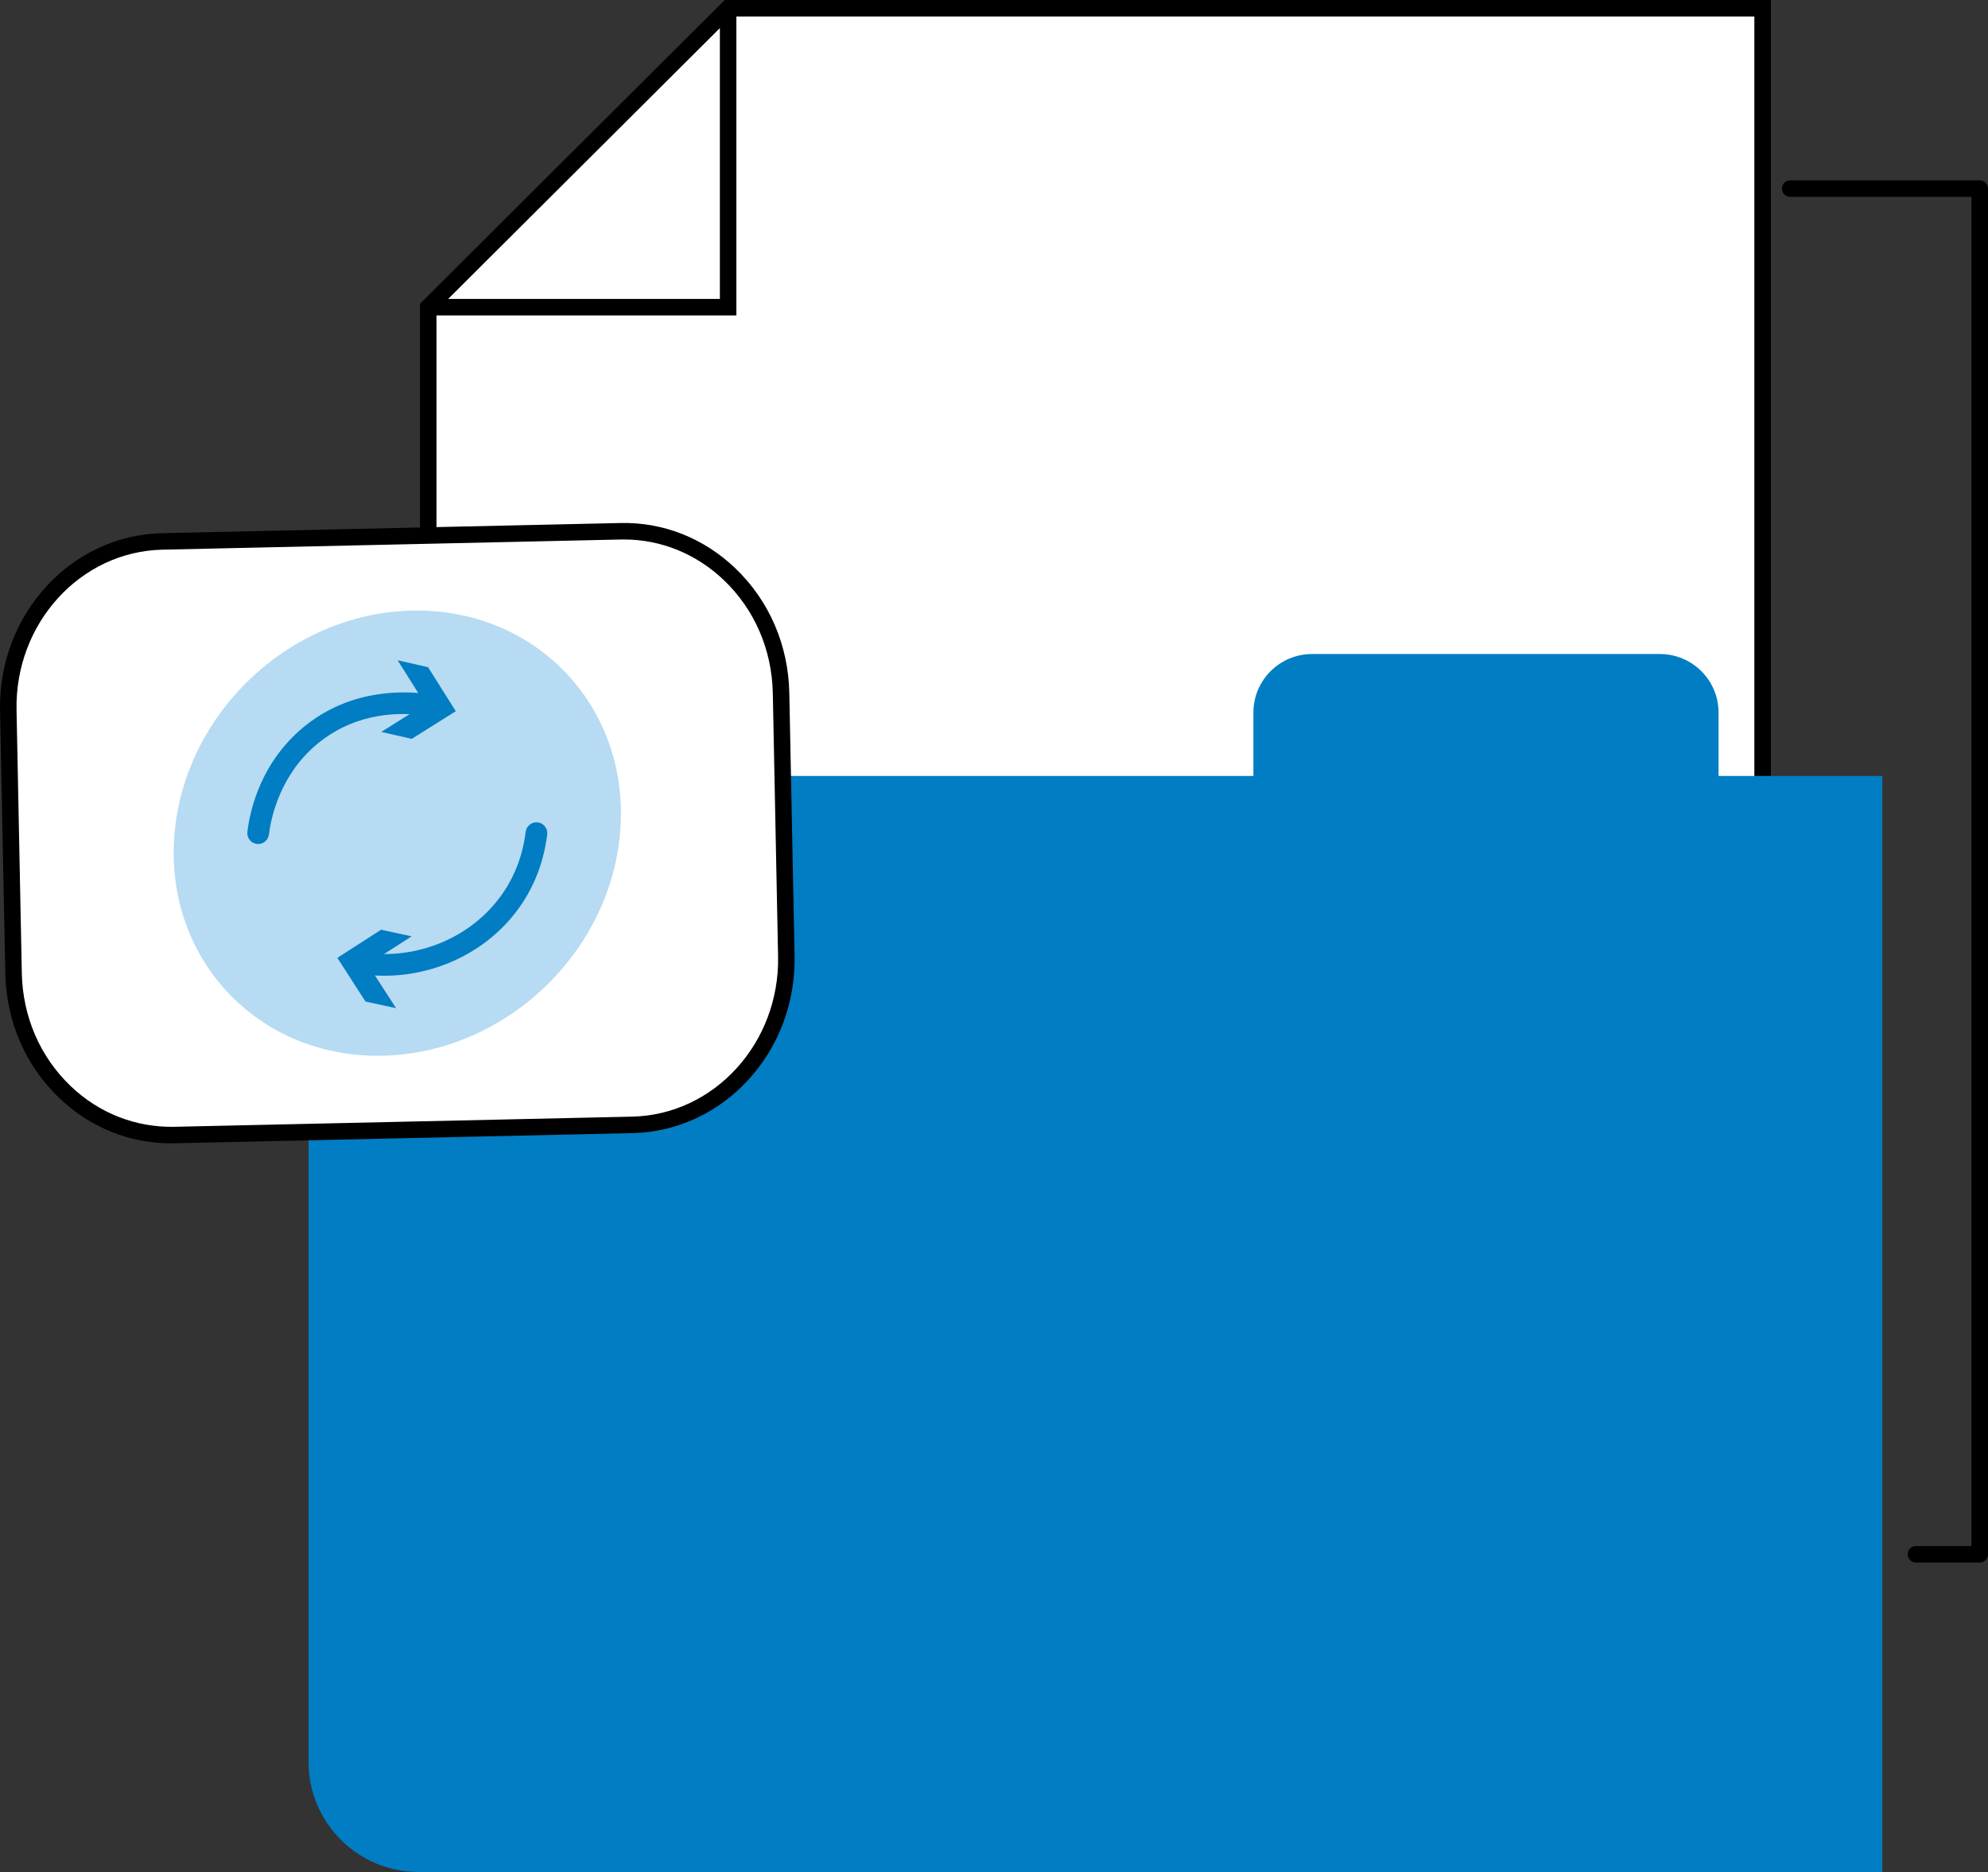 <?xml version="1.0" encoding="UTF-8"?>
<svg width="137px" height="129px" viewBox="0 0 137 129" version="1.1" xmlns="http://www.w3.org/2000/svg" xmlns:xlink="http://www.w3.org/1999/xlink">
    <rect x="0" y="0" width="137" height="129" fill="#333333" stroke="none"/>
    <title>ico-arxius</title>
    <g id="Page-1" stroke="none" stroke-width="1" fill="none" fill-rule="evenodd">
        <g id="02" transform="translate(-532, -649)">
            <g id="Group-14" transform="translate(532, 649)">
                <polygon id="Fill-57" fill="#FFFFFF" points="50.177 0.568 29.511 21.168 29.511 72.644 121.468 72.644 121.468 0.568"></polygon>
                <path d="M30.079,72.076 L120.899,72.076 L120.899,1.136 L50.412,1.136 L30.079,21.403 L30.079,72.076 Z M122.036,73.212 L28.942,73.212 L28.942,20.932 L49.942,0 L122.036,0 L122.036,73.212 Z" id="Fill-59" fill="#000000"></path>
                <polygon id="Fill-61" fill="#000000" points="50.746 21.736 29.511 21.736 29.511 20.599 49.609 20.599 49.609 0.568 50.746 0.568"></polygon>
                <path d="M118.431,53.469 L118.431,49.101 C118.431,46.874 116.62,45.069 114.386,45.069 L90.422,45.069 C88.188,45.069 86.377,46.874 86.377,49.101 L86.377,53.469 L21.264,53.469 L21.264,121.423 C21.264,125.608 24.667,129 28.865,129 L129.715,129 L129.715,53.469 L118.431,53.469 Z" id="Fill-63" fill="#007DC3"></path>
                <path d="M136.431,107.673 L132.034,107.673 C131.72,107.673 131.466,107.419 131.466,107.105 C131.466,106.791 131.72,106.537 132.034,106.537 L135.862,106.537 L135.862,13.563 L123.365,13.563 C123.05,13.563 122.796,13.309 122.796,12.995 C122.796,12.682 123.05,12.427 123.365,12.427 L136.431,12.427 C136.746,12.427 137,12.682 137,12.995 L137,107.105 C137,107.419 136.746,107.673 136.431,107.673" id="Fill-65" fill="#000000"></path>
                <path d="M43.581,77.515 L11.999,78.216 C6.014,78.349 1.061,73.357 0.935,67.067 L0.571,48.94 C0.445,42.65 5.194,37.443 11.179,37.31 L42.761,36.609 C48.745,36.476 53.699,41.468 53.825,47.758 L54.188,65.885 C54.315,72.175 49.565,77.382 43.581,77.515" id="Fill-67" fill="#FFFFFF"></path>
                <path d="M42.993,37.175 C42.92,37.175 42.847,37.175 42.774,37.177 L11.192,37.878 C5.529,38.004 1.02,42.961 1.14,48.929 L1.503,67.055 C1.564,70.055 2.757,72.819 4.865,74.838 C6.818,76.709 9.341,77.692 11.986,77.648 L43.568,76.947 C49.23,76.821 53.74,71.864 53.62,65.896 L53.257,47.769 C53.196,44.769 52.002,42.006 49.894,39.987 C47.996,38.168 45.553,37.175 42.993,37.175 M11.766,78.787 C8.911,78.787 6.19,77.682 4.078,75.658 C1.751,73.429 0.432,70.382 0.366,67.078 L0.003,48.952 C-0.13,42.359 4.878,36.882 11.166,36.742 L42.748,36.041 C45.712,35.971 48.509,37.086 50.681,39.167 C53.009,41.396 54.327,44.443 54.394,47.747 L54.757,65.873 C54.889,72.466 49.881,77.943 43.593,78.083 L43.581,77.515 L43.593,78.083 L12.012,78.784 C11.929,78.786 11.847,78.787 11.766,78.787" id="Fill-69" fill="#000000"></path>
                <path d="M42.73,57.413 C43.472,48.942 37.2,42.074 28.723,42.074 C20.245,42.074 12.772,48.942 12.03,57.413 C11.288,65.884 17.559,72.751 26.037,72.751 C34.514,72.751 41.988,65.884 42.73,57.413" id="Fill-71" fill="#B6DBF2"></path>
                <path d="M26.471,67.237 C25.918,67.237 25.364,67.198 24.81,67.119 C24.402,67.06 24.118,66.681 24.177,66.273 C24.236,65.864 24.613,65.582 25.024,65.64 C28.428,66.132 31.89,64.86 34.057,62.324 C35.258,60.919 35.988,59.235 36.226,57.32 C36.277,56.911 36.651,56.62 37.06,56.672 C37.47,56.723 37.761,57.096 37.71,57.505 C37.434,59.715 36.588,61.662 35.194,63.294 C33.051,65.802 29.815,67.237 26.471,67.237" id="Fill-73" fill="#007DC3"></path>
                <polygon id="Fill-75" fill="#007DC3" points="28.365 64.522 25.35 66.461 27.293 69.472 25.189 69.017 23.248 66.006 26.261 64.067"></polygon>
                <path d="M17.793,58.16 C17.764,58.16 17.735,58.158 17.705,58.154 C17.295,58.107 17.001,57.735 17.049,57.326 C17.213,55.925 17.945,52.397 21.187,49.892 C24.362,47.439 27.986,47.575 29.864,47.875 C30.272,47.94 30.549,48.323 30.484,48.73 C30.419,49.137 30.036,49.416 29.628,49.35 C27.626,49.03 24.695,49.07 22.101,51.074 C19.229,53.292 18.645,56.553 18.534,57.499 C18.49,57.88 18.167,58.16 17.793,58.16" id="Fill-77" fill="#007DC3"></path>
                <polygon id="Fill-79" fill="#007DC3" points="26.276 50.437 29.311 48.531 27.402 45.498 29.5 45.976 31.408 49.008 28.374 50.915"></polygon>
            </g>
        </g>
    </g>
</svg>